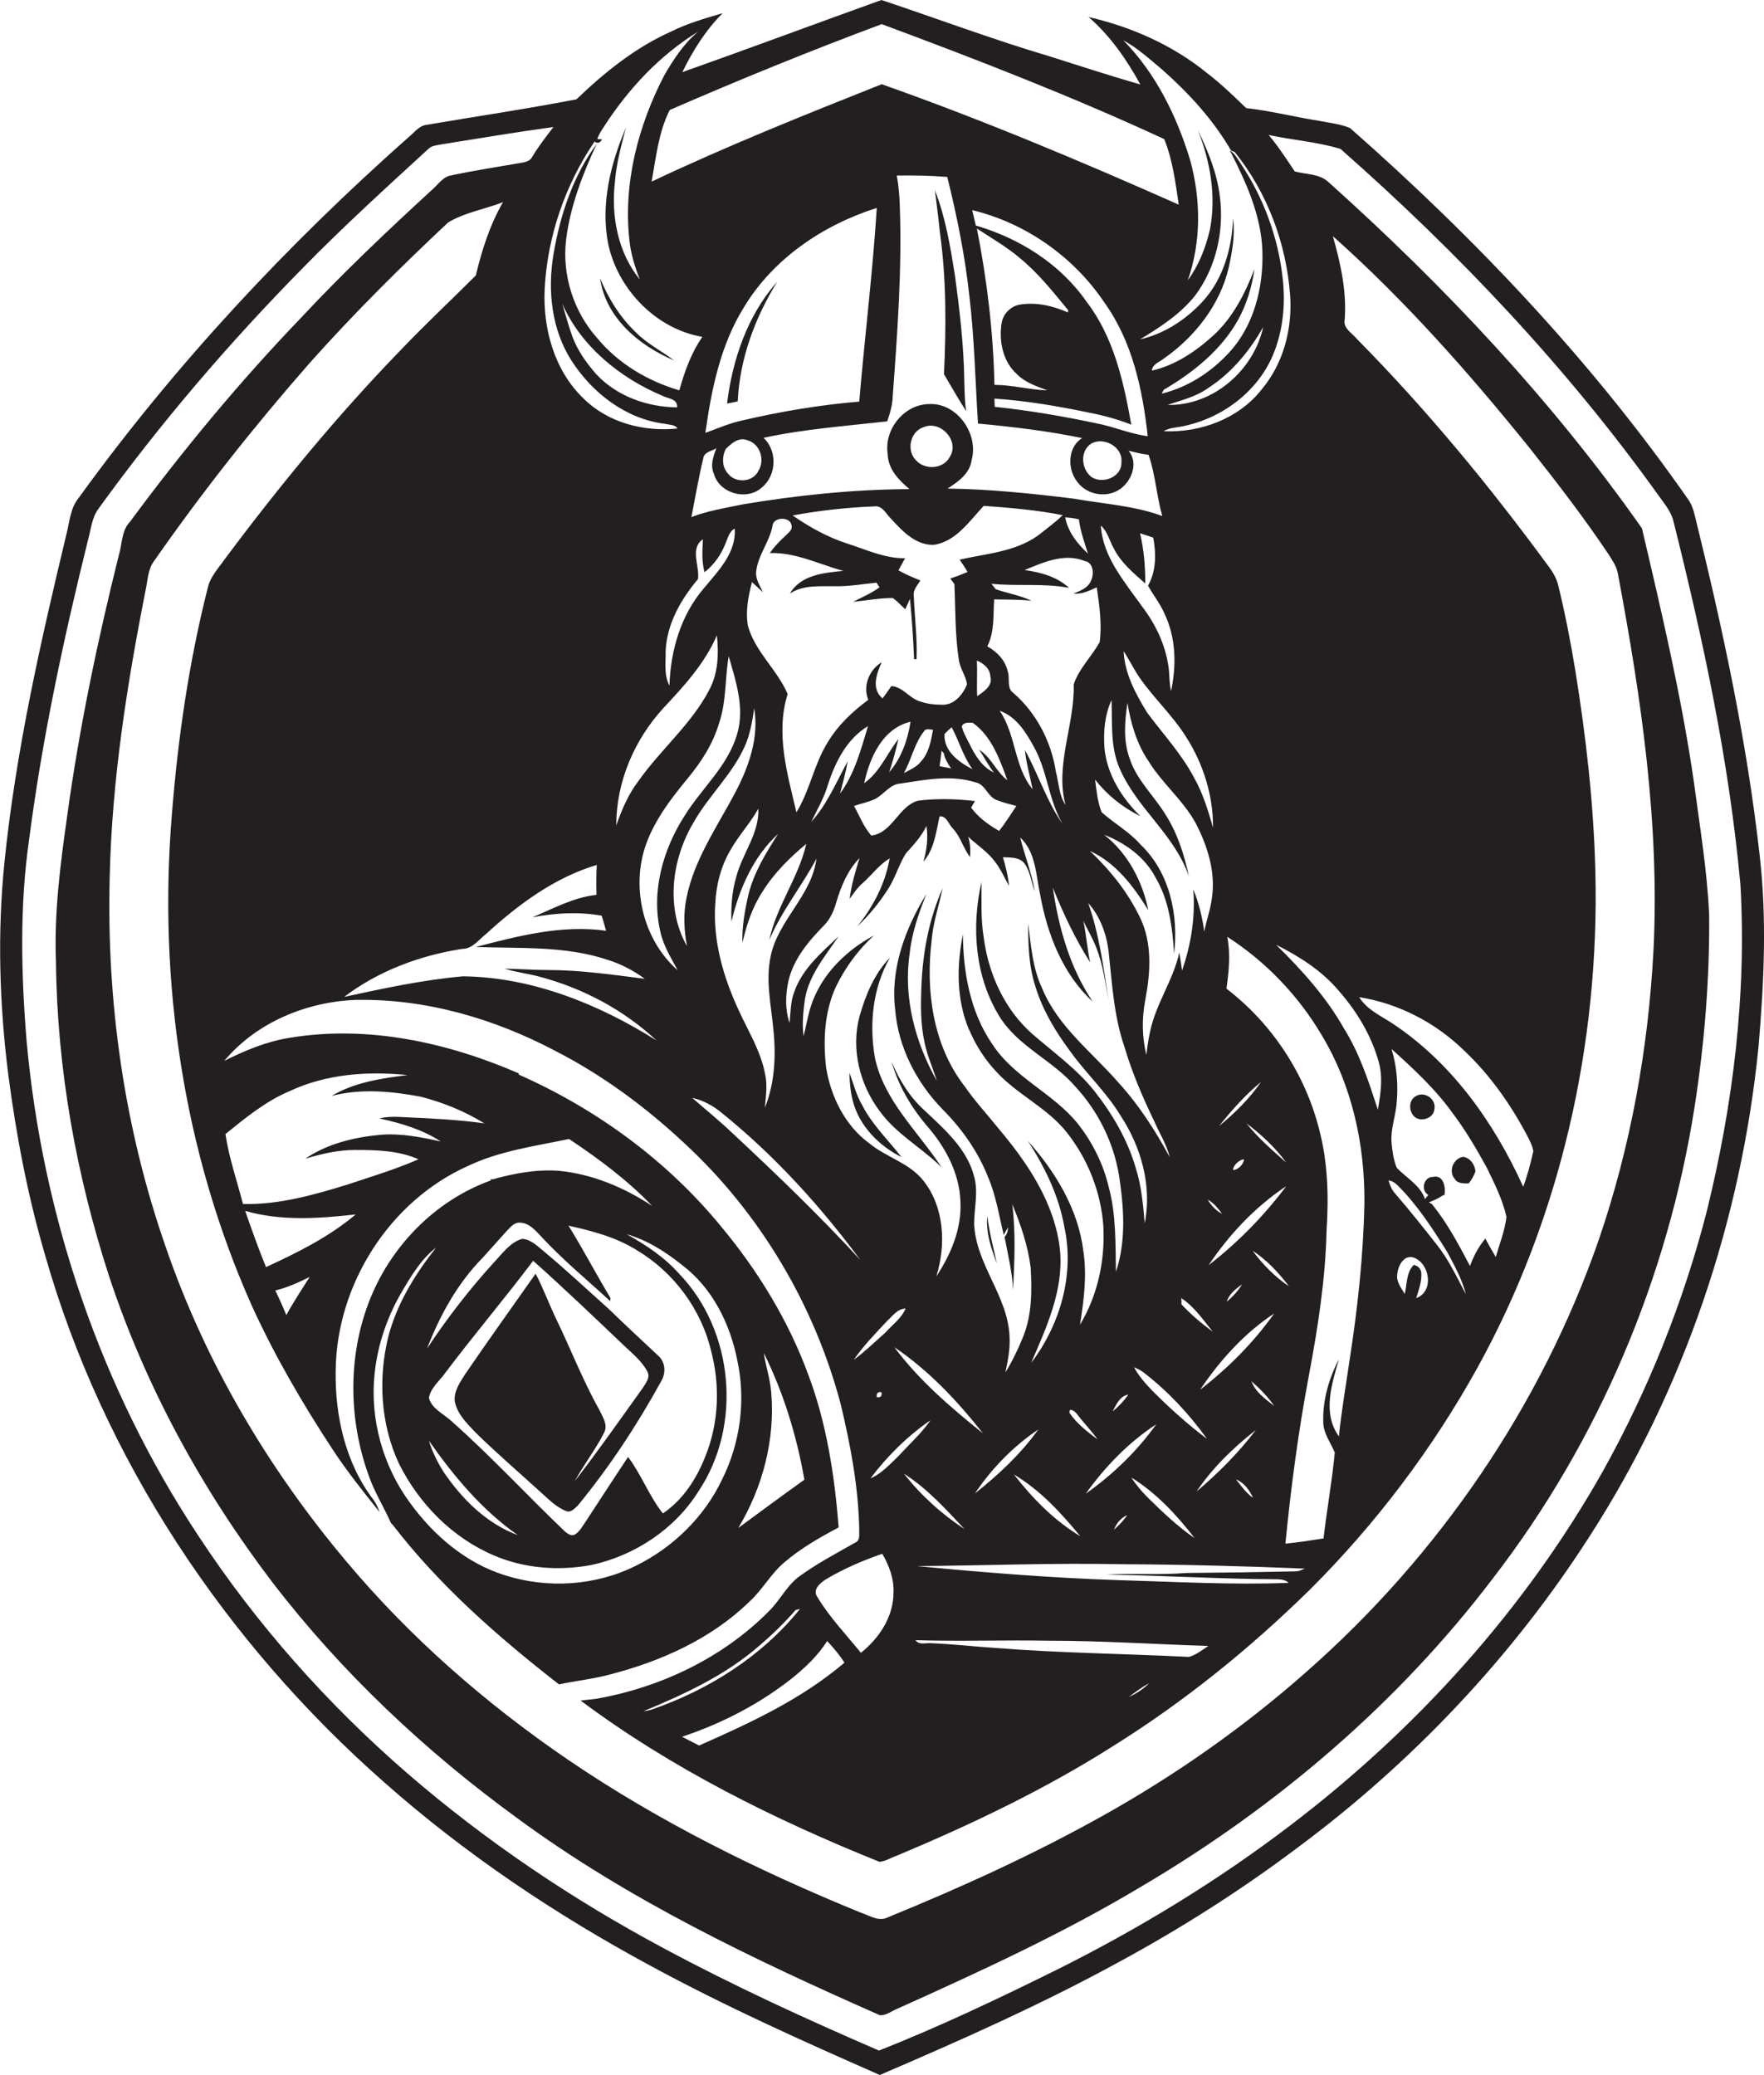 <?xml version="1.0" encoding="utf-8"?>
<!-- Generator: Adobe Illustrator 19.2.0, SVG Export Plug-In . SVG Version: 6.00 Build 0)  -->
<svg version="1.1" id="Layer_1" xmlns="http://www.w3.org/2000/svg" xmlns:xlink="http://www.w3.org/1999/xlink" x="0px" y="0px"
	 viewBox="0 0 643.2 756.4" enable-background="new 0 0 643.2 756.4" xml:space="preserve">
<g>
	<path fill="#231F20" d="M641.6,311.6c-4.6-40.9-13.2-81.2-23-121.1c-0.7-2.8-1.2-5.7-2.8-8.1C580.7,132,538.3,87.2,492.3,46.7
		c-3.7-1.6-7.7-1.9-11.6-2.7c-8.8-1.4-17.5-3.6-26.3-4.6c-4.6-4.4-9.1-8.8-14.2-12.7c-12.5-10.2-27.6-16.9-43.3-20.5
		c7.9,6.8,13.9,15.5,18.9,24.6c-11.1-3.2-22.2-6.8-33.2-10.3C362,14.4,341.8,6.8,321.4,0c-24.2,8.7-48.3,17.7-72.6,26.3
		c3.8-7.8,8.5-15.3,14.7-21.5c-6.4,1.9-12.8,3.7-18.8,6.7c-13,5.8-24.3,14.9-34.5,24.7c-18.1,3.5-36.4,6.2-54.6,9.3
		c-2.8,0.3-4.5,2.8-6.5,4.4c-44.6,39.5-85.5,83.3-120.4,131.6c-3,3.6-3.3,8.5-4.4,12.9C14.8,234,5.7,274,1.6,314.6
		c-2.6,25.6-1.8,51.5,1.4,77c2.9,22.2,7.1,44.3,13.4,65.8c21.2,74.5,65.8,141.4,123.8,192.4c29.5,26.1,62.5,48.2,97.2,66.9
		c27.1,14.7,55.2,27.3,83.4,39.7c29.6-12.7,59.1-25.8,87.4-41.3c22.7-12.3,44.5-26.2,65.1-41.7c41.7-31,78.1-69.4,106.2-113.2
		c34.5-53.4,55.4-115.4,61.7-178.6C643.2,358.3,644.3,334.8,641.6,311.6z M409.6,14.7c5.2,2.8,9.6,6.9,14.2,10.7
		c9.7,8.6,18.6,18.3,25.1,29.5l1.3,0.5c11.9,14.8,18.8,33.3,20.2,52.1c0.9,12.3-2.4,25-10.4,34.5c-8.4,10.7-22.4,15.8-35.7,15.2
		c1.9-1.2,4.2-1.3,6.4-1.7c14.3-2.7,27.4-12.2,33.3-25.7c3.8-8.9,4.8-18.8,3.7-28.3c-1.6-14.8-6.9-29.3-15.2-41.7
		c-1.2-1.8-2.2-3.8-4.1-5c5.9,11.5,11.5,23.7,11.9,36.8c0.4,13.3-3.1,27.3-12.4,37.2c-6.5,7-14.9,12.4-24.3,14.7l0.7-1.4
		c10.8-6.3,21-14.5,27.2-25.6c3.1-5.7,5-12,5.9-18.4c-3.4,8.9-7.9,17.7-15,24.2c-6.4,5.8-13.9,10.9-22.4,12.8c0.2-2.3,2.5-3,4.1-4.2
		c11.4-7.9,20.7-19.6,23.9-33.3c1.3-5.9,2.4-12,1.6-18c-0.4,10.8-3.5,21.9-10.9,30.1c-6.1,6.7-14.1,12-23,14
		c7.3-4.4,14.7-9.2,20.1-16c7.6-10.2,10.6-23.5,9-36c-1-8.5-4.3-16.6-8-24.2c4.5,11.4,6.7,23.9,4.4,36c-1.5,6.7-4.1,13.2-8.1,18.7
		c4.9-14,4.8-29.4,0.9-43.7C429.1,42.3,421.4,26.7,409.6,14.7z M217.5,326.2c-8.3,0.9-15.8,5-23.4,8.2c8.3-1.6,16.9-2.1,25.3-0.6
		c0.5,1.8,1.1,3.6,1.6,5.5c-16.1-2.3-32.1,1.9-47.5,5.9c16.1,0.6,32.6-0.5,48.1,4.7c4.8,1.5,9.4,3.9,13.5,6.9
		c-11.8-1.5-23.6-3.2-35.4-3.2c-5.2,0-10.5-0.4-15.7-0.5c4.1,1.3,8.5,1.8,12.6,2.9c15.9,4.2,30.8,12.1,42.8,23.3
		c-21.1-13.3-45.4-23.1-70.6-23.4c-14.6,1.3-29,4.4-43.3,7.5c12.5-9.5,27.6-15.1,43-17.5c3.8,0,6.1-3.4,8.8-5.5
		c11.7-10.7,24.9-20.5,40.3-25.1C217.4,318.9,217.4,322.5,217.5,326.2z M242.7,237.5c0.4-10,5.5-18.9,11.8-26.4
		c0.7-4.7-3.1-11.2,1.8-14.5c-0.2,4-0.5,8.1,0.6,12c3.4-2.7,6-6.3,7.6-10.4c0.9-2,1.3-4.4,3.4-5.5c0.6,8.9-6.1,15.5-11.3,21.8
		c-8.4,9.8-12.1,22.7-12.5,35.4C242,246,242.8,241.6,242.7,237.5z M270.5,153.3c-4.6,1-8.9,2.9-13.3,4.5c2.2-15.8,5.5-32,14-45.7
		c10.7-17.8,28.9-30.1,48.5-36.3c-1.5,23.6-4.4,47-6.4,70.6C298.9,147.6,284.6,150,270.5,153.3z M276.6,171.5
		c-1.9,4.3-8.3,4.8-11.1,1.2c-2.3-2.4-2.3-6.1-0.9-9c2.1-2.1,4.8-4.5,8-3.2C277.1,161.8,279,167.6,276.6,171.5z M261.2,163.4
		c-1.1,2.9-2.3,6.2-0.9,9.3c2,7.2,12,10,17.5,5c5.4-4.4,5.7-13.4,0.6-18.1c14.8-3.2,30-4.3,45.1-6c1-2.9,1.9-5.9,2-9
		c1.7-23,3.4-46,2.6-69.1c-0.1-3.9-0.4-7.7-1.1-11.5c6.1-0.1,12.3,0,18.4,0.5c3.5,14.1,6.4,28.4,8,42.9c1.9,15.6,2.2,31.3,3.2,47
		c12.7,1.2,25.5,2.7,38,5.3c-5.3,3.2-5.5,11.2-1.9,15.8c3.2,4.6,10,6.1,14.9,3.3c4.8-2.7,7.8-9.9,3.9-14.5c2.4,0.6,4.8,1.2,7.3,1.5
		c2.5,7.2,2.9,14.9,5,22.3c-10.3-3.8-21.4-4.4-32.1-6.3c-15.3-1.9-30.8-3.5-46.2-3.7c3.9-2.5,8.2-5.5,8.8-10.5
		c2.6-9.5-5.4-20.9-15.6-20.3c-9.1,0.1-16.5,9.4-15,18.3c0.1,5.4,4,9.4,7.9,12.7c-20.4,0.1-40.8,2.2-61,5.6
		c-6.2,1.3-12.6,2.3-18.5,4.6c1.4-7.1,2.6-14.2,4.3-21.3C256.7,164.7,259.5,164.5,261.2,163.4z M399.7,154.3
		c-12.2-2.6-24.6-4.7-37-6c0-0.8-0.1-2.3-0.1-3c11.8,0.8,23.4,2.8,34.9,5.2c5.1,1,10.2,2.4,15,4.3c-2.8-15.7-6.4-31.9-16.3-44.8
		c-9.6-13.8-24.4-23.1-40.4-27.8c-0.4-1.9-0.9-3.7-1.3-5.6c19.5,4.7,37,17,48.2,33.7c10.2,14.2,13.9,31.6,15.8,48.7
		C412.1,158.2,406.1,155.5,399.7,154.3z M408.9,168.5c0.2,5.4-6.8,8.1-10.9,5.4c-3.8-2.9-4.3-9.5-0.1-12.2
		C402.6,159.1,409.5,163,408.9,168.5z M370.7,136.3c3,3.1,7.2,4.5,11.2,6c-6.5-0.2-12.8-2-19.3-2c-0.4-19.1-2.7-38.2-6.4-57
		c5.3,3.5,10.9,6.7,15.7,10.8c6.7,5.5,12.1,12.3,17.6,19c0,0.2-0.1,0.6-0.1,0.8c-5.4-2.4-11.4-3.8-17.3-2.9
		c-3.5,0.5-6.4,3.4-6.9,6.9C364.2,124.5,365.7,131.8,370.7,136.3z M447.5,341.5c14,9,25.9,21.4,34.4,35.8
		c11.1,18.4,15.8,40,15.6,61.3c-0.4,19.4-2.5,38.7-5.5,57.8c-1.3,9.1-2.9,18.1-3.8,27.2c-6.1-8.4-2.6-19.1,0-28.1
		c-3.7,7.1-6,15.1-5.7,23.1c0.1,4,2.7,7.3,4.2,10.9c-1,10.5-2.9,20.8-4.1,31.3c-4.6,0.7-9.3,1.5-13.9,1.9c2-20.5,4.7-40.8,8.5-61
		c3.3-17.5,6.1-35.3,6.5-53.1c0.8-12.3,0.5-24.9-2.7-36.9c-5.1-20.2-17.2-38.6-33.8-51.3C448.1,354,448.7,347.7,447.5,341.5z
		 M465.6,575.7c1.5,0,3.1,0.2,4.3,1.3c-20.8,0.8-41.5-0.4-62.3-1c-24.5-0.8-48.9-2.8-73.2-5.1c24.8-0.2,49.5-1.2,74.3-0.7
		c22.4,0.1,44.7,0.7,67.1,1.6c-1.1,0.4-2.1,1-3.3,1c-13.3,0.3-26.6,0.5-39.9,0.6c-9.7,0.8-19.5,0-29.2,0.6
		C424.1,574.3,444.8,575.6,465.6,575.7z M362.6,600.7c-7.7-0.5-15.4-1.4-23.1-1.7c-1.9-0.2-4.3,0.8-5.7-1.1
		c16.3,0.5,32.5-0.1,48.8,0.2c19.3,0,38.7,1.3,58,1.9c-2.3,1.5-4.5,3.3-7.1,4C409.9,602.8,386.2,602.6,362.6,600.7z M419,613.6
		c-2.1,2.1-4.7,3.8-7.4,5C414,616.8,416.4,615,419,613.6z M289.4,611.3c4.6-3.8,9-8,12.2-13.1c2.3,2.5,4.5,5,6.3,7.9
		c-15.6,13.3-34.4,22-53,30.2c-2.1-1.1-4.1-2.1-6.2-3.2C263.4,628.2,277.3,621,289.4,611.3z M237.6,623.2c-1,0.3-2,0.5-3,0.6
		c15-6.2,30.1-13.2,42.4-24c4.7-4,9.1-8.3,13.1-12.9c0.4-0.1,1.2-0.3,1.6-0.4C277.8,603.8,258.4,616,237.6,623.2z M298,582.1
		c-1.8-2.6,1-5,3-6.3c6.5-3.9,13.5-6.9,20.7-9.4c2.5,4.3,4.3,9.1,4.1,14.1c0,8.8-5.2,16.7-11.9,22
		C308.5,595.8,302.4,589.5,298,582.1z M317.4,538.9c6.1-8.1,13.5-15.4,21.9-21.2c-3.3,4.8-7.7,8.7-11.6,13
		C324.5,533.7,321.5,537.2,317.4,538.9z M250.5,344.9c-7.9-13.9-5.6-31.7,2.4-45.1c5.4-9.6,13.9-17.3,18.5-27.4
		c2.1-4.5,2.9-9.4,3.6-14.2c1.8,10.5-1.9,21.1-6.7,30.3c-6.6,12.6-15.2,24.7-18,38.9C249.1,333.2,249.4,339.2,250.5,344.9z
		 M240.8,339.7c1.1,5.1,3.9,9.5,6.3,14c-10.9-9.6-15.7-25-13.3-39.2c2-11.8,9.5-21.7,16.9-30.7c5-6,9.3-12.7,11.5-20.2
		c2.7-7.9,2.1-16.3,3.5-24.4c2.6,9.1,5.9,18.8,3.1,28.3c-3.3,11.6-12.8,19.7-19,29.6C241.8,309.4,237.3,325,240.8,339.7z
		 M275.7,208.5c0.6-6.1,4.9-10.9,6-16.9c0.3-3.2,6.5-3.4,6.9-0.1c0.5,1.7-1.2,2.7-2.2,3.8c-2.1,1.9-4.1,4-5.7,6.3
		c9.4-0.3,17.9,4.1,26.8,6.5c-7,0.7-15.5,1.4-19.5,8.3c4.9-3.3,11-2.6,16.6-2.7c5,0.1,10-0.8,15-1.3c0.3,0.4,0.8,1.3,1.1,1.7
		c-3,2.2-6.4,3.6-9.6,5.3c4.8-0.5,9.5-1.4,14.4-1.4c1.7,1.1,3,2.7,4.6,4.1c0.4-1,1.3-2.9,1.7-3.8c0.7,7.3,1.2,14.6,1.5,22
		c0.2,0,0.7,0,0.9,0c0.3-7.6-0.7-15.2-1-22.9c-0.4-2.3,1.3-4,2.4-5.8c-2.7-1.1-5.4-2.2-8-3.7c0.8-1.5,1.6-2.9,2.4-4.4
		c-7.4,0.1-14.3-3.2-21.2-5.4c-7.1-2.3-13.7-6-19.8-10.2c9.8-1.8,19.7-2.9,29.7-3.3c3-0.5,4.4,2.8,6.2,4.5c4.1,4.5,9.1,9.8,15.7,9.5
		c8.1-1.3,12.9-8.7,18.1-14.2c9.6,0.7,19.3,1.5,28.8,3.4c-2.8,2.7-6,5-9,7.4c-8.4,6-18.9,6.6-28.6,8.8c1,1.5,2,2.9,2.9,4.5
		c-2.1,0.9-4.2,1.7-6.3,2.4c0.5,0.7,1,1.3,1.5,2c0.4,9.2,0.2,18.4,1.6,27.5c0.4,3.2,2.5,5.8,3,9c-1.4,3.7-4.7,7.7-9.1,7.5
		c-2.7,0-5.5-0.3-8-1.2c-3.9-1.1-6.2-5.3-10.5-5.6c-1,1.5-2.1,3-3.2,4.5c-4.2-3.5-2.2-9-0.3-13.2c-4.6,2.8-7,8.7-4.9,13.7
		c-5.8,4.3-11.1,9.3-14.8,15.5c-5,8-6.5,17.6-11.4,25.5c-3.3-14-7.7-28.8-3.2-43.1c-3.8-8.9-11.9-15.4-14.5-24.9
		c-0.9-5.3,0.1-10.7,1.5-15.9c1.3,1.2,2.7,2.5,4,3.7C277.2,213.7,275.5,211.3,275.7,208.5z M336.8,155.7c6.2-2.6,13.1,5,9.6,10.7
		c-2.2,4.5-8.8,5.1-12.2,1.6C330.3,164.4,331.8,157.3,336.8,155.7z M395.5,204.5c3.2,0.5,3.5,4.8,2.3,7.2c-1.1,2.7-4,3.7-6.4,4.7
		c3.1,0.3,5.8-1.1,8.5-2.3c1,6.6,1.9,13.3,1.1,19.9c-2.9,5.3-7.6,9.7-9.5,15.5c0.4,14.7-6.9,29.3-3,43.9c-2.4-3.5-2.4-8-3.5-12.1
		c-1.7-11-7.1-21.4-15.5-28.7c-2.6-1.8-1.1-5.4-2.1-8c-0.9-4-3.9-7-7.4-9c2.7-5.3,2.1-11.4,2.5-17.1c4.5,0.1,9.1,0,13.6,0.5
		c-4.1-2-8.7-2.7-13-4.2c-0.4-0.5-1.2-1.5-1.6-2c9.4,1,19-0.3,28.3,1.5c-4.4-4.1-10.4-5.7-16.2-6.5
		C380.4,205,388.1,201.5,395.5,204.5z M388.4,188.6c1.7,0.1,3.3,0.3,5,0.7c0.5,4.3,2,8.4,3.3,12.5
		C392.8,198.2,389.4,193.9,388.4,188.6z M402.7,272.6c-0.4-5.9,0.1-12,2.6-17.4c0.3,8.3-0.5,17,2.9,24.8
		c6.2,14.6,20.2,24.3,25.3,39.5c-1.7-8.1-4.3-16.1-8.8-23c-4.2-6.7-10.3-12.3-12.8-20c-2.4-6.5-1.8-13.6-0.8-20.3
		c1.2,7.5,3.4,15,7.7,21.3c5,8.1,12.6,14.2,17.2,22.6c4.3,8.3,7.3,17.8,5.9,27.2c-0.5,4.2-2,8.1-2.8,12.3c-0.7-5.3-2-10.5-4-15.4
		c0.8,10-0.8,20.1-4.1,29.6c-0.3-2.2-0.6-4.4-1-6.6c-2.2,10.2-8.7,18.9-10.7,29.1c-0.6,2.7-1,5.5-1.3,8.3
		c-1.6-6.6-1.7-13.4-0.4-20.1c1.9-9.9,2.6-20.7-1.9-30c-4.4-9.2-10.9-17.3-18.3-24.3c9.5,4.3,16,13,21.3,21.6
		c-2.1-10.5-7.5-20.8-16.1-27.5c7.7,3,14.8,8.1,18.7,15.5c5,8.4,6.2,18.3,6.8,27.9c1.7-14.1-1.6-29.7-12.2-39.8
		c-4.1-4.7-9.6-7.7-14.2-11.8c-1.5-3.7-1.9-7.9-2.4-11.9c4.4,5.6,10.1,10.2,16.5,13.3C409.1,291,403.6,282.3,402.7,272.6z
		 M469,432.4c-8.1,10.8-17.6,20.5-28.3,28.8C448.2,450,457.7,439.9,469,432.4z M449.6,426.5c0-1.7,2.3-3.8,4-3.9
		C453.5,424.4,451.4,426.5,449.6,426.5z M436.3,543.7c5.8-8.6,13.4-16,21.6-22.4C451.6,529.6,444.2,537,436.3,543.7z M456.9,546
		c-2.5-1.7-4.3-4.3-6.2-6.7C453.7,540.5,455.6,543.3,456.9,546z M395.9,544.5c7-9.8,15.6-18.7,25.7-25.3
		C414.6,529,405.8,537.5,395.9,544.5z M411,552.3c-1.3,2-3,3.7-4.8,5.3C407.1,555.2,408.8,553.3,411,552.3z M294.9,369.5
		c-0.7,2.7-1.2,5.5-1.9,8.2c-0.6-4.5-0.1-9.1,0.5-13.5c1.5-8.8,7.4-15.7,12.3-22.9c-6.3,6-13.3,11.9-16.2,20.3
		c-1.4,3.6-1.3,7.5-1.7,11.3c-1.7-4.9-1.5-10.4-0.4-15.4c1.9-8,7.3-14.4,12.9-20.1c2.4-2.4,3.7-5.5,4.6-8.7
		c1.7-5.7,4.1-11.5,8.4-15.9c-1.5,4.9-3,9.8-3.6,14.9c1.5-2.2,3-4.3,5-6c3.2-2.9,5.8-6.5,9.6-8.8c-1.6,9.2-6,17.6-11.8,24.8
		c4.4-4.1,8.2-8.9,11.4-13.9c2.5-4,3.8-8.7,6.3-12.7c2.8-3.1,5.7-6.2,7.5-10c0.7,4.4,0.1,8.8-1.1,13c4-4.6,4.6-10.8,5.9-16.5
		c2.6-0.3,3.3,3,4.9,4.5c2.8,3,3.7,7.1,6.2,10.3c0.2-2.5,0.1-5-0.7-7.4c3.3,3.1,7.3,5.6,10,9.4c2,2.6,3.3,5.7,4.9,8.5
		c-0.3-3.5-1.2-7-2.2-10.4c2.7,0.1,6-0.1,7.8,2.2c2.2,3,2.5,6.8,3.8,10.2c-1.1-6.7-3.7-13-5.3-19.6c5.8,5.4,5.7,13.8,7.3,21
		c2.6,14.3,8.2,28.8,19.1,38.8c-8.3-12.4-12.4-26.9-14.5-41.5c3.8,9.4,8.1,18.6,13.6,27.2c-1.1-5-1.4-10.1-2.5-15.1
		c1.6,3.3,3.5,6.5,4.8,9.9c2.4,6.1,3.2,12.6,4.4,19c-1.8-11.9-3.4-24-7.4-35.4c4.3,4.8,6.6,11.1,7.4,17.4c1.3,11.7,1.9,23.7,5.8,35
		c2.8,9.5,6.7,18.5,11,27.4c1.8,4.2,4.4,8.2,5.5,12.8c-5.3-9.8-11.3-19.1-18.8-27.3c-9.6-11-22-20.3-27.7-34.2
		c-3.5-7.4-4.1-15.7-5.1-23.7c0,7.8,0.2,15.7,2.7,23.2c2.6,8.5,7.3,16.3,12.6,23.4c5.8,8.1,13.2,14.9,18.4,23.5
		c7.5,11.4,11.5,25.6,8.8,39.2c-0.6-6.8-1.2-13.7-3.3-20.2c-3-10.4-8.6-19.8-15.3-28.3c-6.4-7.9-14.8-13.9-22.4-20.5
		c-10.1-8.9-16-21.9-17.7-35.1c-1.1-6.7-0.8-13.5-0.8-20.3c-3.8,16.4-2.4,34.8,6.7,49.3c6.8,10.8,19.4,15.8,27.6,25.4
		c8.2,8.9,13.8,20.2,15.8,32.1c1.8,11.7,2.7,24-1.1,35.3c-0.2-10.3,0.1-20.8-2.6-30.8c-2-8.5-6-16.5-11.4-23.3
		c-9-11.1-23.2-16.7-31.1-28.9c-8-11.6-10.6-26.1-10.7-40c-2.3,11.5-2.4,23.7,2.2,34.7l0.1,0.1c2.4,5.7,5.8,11,10.1,15.5
		c7.6,8.2,18.3,12.9,25.4,21.8c7.7,9.7,12.5,21.7,13.4,34.1c0.7,12.5-2,25.3-8.5,36.1c1.4-8.9,2.6-18,1.2-27
		c-1.9-15.2-10.2-28.8-20.2-40c6.2,9.6,11.3,20,13.3,31.4c3.8,17.3-1.6,35.7-12.1,49.5c5.6-13,11.9-26.6,10.5-41.1
		c-1.8-16.9-11.6-31.5-22.3-44.2c-4.2-5.2-8.8-10.2-12.6-15.7c-11.5-14.9-14.1-34.8-11.9-53c0.5-6.5,2.7-12.7,4-19
		c-4.9,11.1-7.2,23.1-7.7,35.2c-0.3,7.1-0.4,14.4,1.2,21.4c1,4.7,3,9.1,4.4,13.6c-7.9-14-12.3-30.4-9.9-46.5
		c0.8-7.5,3.3-14.7,6.1-21.6c-7.7,12.5-13.2,27.2-11.4,42.1c1.1,13.7,7.7,26.5,17.2,36.3c7.2,7.2,13.1,15.6,16.8,25.1
		c2.8,6.6,3.9,13.8,5.6,20.8c0.5-1,1-1.9,1.6-2.8c-0.1,1.3-0.4,2.5-1.3,3.5c1.2,6.4,2.8,12.8,3.1,19.3c0.5-10.4,1-20.8-0.3-31.2
		c3.1,7.4,5.7,15.1,6.7,23c0.5,8.4,0.5,17.2-2.7,25.2c-1.8,4.5-4,9-6.5,13.1c0.9-4.3,1.8-8.7,1.5-13.2c-0.6-14.7-12.3-26.2-12.9-41
		c0-5.7,1.6-11.5,0-17.2c-2.6-10.3-11.1-17.5-18.5-24.5c-5.2-4.8-8.9-10.9-11.6-17.4c2.4,8.6,7,16.4,12.7,23.2
		c6.8,7.7,12.1,17.4,12.4,27.9c0.5,9.8-3.5,19.2-8.8,27.2c3.6-11.4,3-25.2-4.7-34.9c-5.1-6.5-13.5-8.5-19.7-13.6
		c-8.9-6.5-14.1-17.1-15.8-27.8c-1.1-9.8-0.6-20.2,3.6-29.3c3.4-7,8.1-13.5,13.9-18.7C307.4,347,297.9,357,294.9,369.5z M282,375.4
		c1,9.5,0.5,19.4-3.1,28.4c0.3-4,1-8.1,0.1-12.1c-1.5-8.3-6-15.5-9.5-23.1c-5.7-12.2-9.6-25.5-8.7-39c0.3-7,2.1-14,5.7-20
		c3-5.2,7.1-9.6,10-14.8c0.4,9-5.8,16.3-8,24.7c-1.6,5.3-2,10.9-1.8,16.5c2.8-11.8,7.9-23.7,17-32c-4.4,6.9-8.8,14-10.8,22.1
		c-1.3,5.7-2.4,11.7-2.2,17.6c1.5-6.5,3.6-13,7.3-18.6c4.2-6.8,9.9-12.4,16-17.5c-2.8,12.3-10.9,22.7-13.5,35.1
		C285,332,292.4,323,297.7,313c-1.7,13.5-14,22.4-16.7,35.6C279.1,357.4,281.2,366.5,282,375.4z M356.2,240.8c2.4,1,4.8,2.9,4.9,5.8
		c1,3.4-2.4,5.5-4.8,7.2C356.1,249.5,356.4,245.2,356.2,240.8z M367.3,284.4c-4.1-3.1-5.9-8.4-10.3-11.1c1.9,2.7,3.3,5.7,5.4,8.3
		c-4.4-2-7-6.5-9-10.6c-1-2-2.2-4-2.7-6.2c0.6-1.6,2.6-1.4,4-1.3C361.5,268.3,364.5,276.7,367.3,284.4z M376.5,287.7
		c-6.8-8.3-6-19.9-12-28.6c6,2.1,9.5,7.7,12.4,13c5,8.8,5.4,19.4,10.5,28.2c-5.8-8.3-8.8-18.1-13.7-26.9
		C374.2,278.3,375.6,283,376.5,287.7z M354.6,280.4c-4.9-2.5-10.6-6.6-10.2-12.8c0.8-0.9,1.7-1.7,2.6-2.5
		C349.7,270.1,351.2,275.8,354.6,280.4z M346.8,280.1c-1.4-0.3-2.8-0.5-4.2-0.8c0.3-1.9,0.5-3.7,0.7-5.6c0.2,0.2,0.6,0.6,0.8,0.8
		C344.5,276.6,345.6,278.4,346.8,280.1z M355.7,285.2c3.7,0.7,4.4,5.4,7.9,6.5c2.3,0.9,4.7,1.5,7,2.1c-2.1,3.1-4,6.2-6.3,9.1
		c-3.8-2.2-7.5-4.8-10.2-8.5c0.5-0.8,0.9-1.6,1.4-2.4c-6.9-0.8-14-1-20.9-0.1c-7.1,2.2-9.2,11.7-16.9,12.7
		c-2.8-3.2-4.3-7.2-6.3-10.8c2.6-0.9,5.3-1.4,7.8-2.6c3.2-1.7,5.4-5.5,9.4-5.6C337.5,284.2,346.9,282.4,355.7,285.2z M335.9,277.5
		c-1.6,2.1-4.1,3.1-6.3,4.3c2.7-4.9,3.8-10.7,7.3-15.2c0.7-1.2,2.1-0.6,3.3-0.6C339.5,270,338.7,274.4,335.9,277.5z M324.2,281.5
		c1.4-4,2.4-8,3.4-12.1c-4.2,5.3-6.8,12.1-12.5,16.1c2-9.3,6.7-20,16.9-22.4C331,269.7,328.6,276.5,324.2,281.5z M306.3,289.3
		c1-3.9,2.1-7.8,2.8-11.8c-4.1,7.5-7.5,15.7-13.3,22.1c2.2-4.5,4.7-8.8,6.1-13.6c2.7-8.3,6.9-16.7,14.6-21.3
		C313.9,273.3,311.6,282.1,306.3,289.3z M411.4,508.4c-1.6,2.3-3.5,4.3-5.7,6.1C407,512,408.4,508.8,411.4,508.4z M358.4,522.5
		c-11.7-9.4-23.3-19.3-32.3-31.4C338.7,499.6,349.1,510.7,358.4,522.5z M378.6,521.1c-6.4,8.9-14.5,16.5-23.1,23.3
		C361.6,535.3,369.5,527.2,378.6,521.1z M393.9,560c-9.5-5.7-17.4-13.8-24.2-22.5C379.3,543.2,386.9,551.5,393.9,560z M390,515.1
		c-0.4-2.3,2.1-0.6,2.7,0.4c2.4,3.1,5.2,6,7.5,9.2C396.4,521.9,392.6,518.9,390,515.1z M435.6,560.7c-6.3-4.3-11.8-9.6-17.2-14.9
		c-2.2-2.2-4.2-4.6-5.9-7.2C421.6,544.2,429.1,552.3,435.6,560.7z M420.2,507c-2.5-2.6-5-5.4-6.7-8.6c1.4,0.6,2.8,1.3,4,2.3
		c8.7,6.8,16.2,14.9,22.6,23.8C433,519.2,426.4,513.2,420.2,507z M464.6,478.8c-7.5,10.6-16.8,19.9-27,27.8
		C444.8,495.9,453.7,486,464.6,478.8z M447.3,474.5c0.9-2.8,3.3-4.7,5.6-6.3C451.4,470.6,449.5,472.7,447.3,474.5z M456.3,503.5
		c3.1,2.7,6,5.7,8.3,9C461.4,510,457.7,507.4,456.3,503.5z M456.7,455.9c5.2,3.4,9.6,8.1,13.3,13
		C464.9,465.5,460.4,460.9,456.7,455.9z M454.5,409.5c5.4,4.1,10.5,8.8,14.5,14.3C463.9,419.3,458.7,414.8,454.5,409.5z
		 M442.2,485.4c-4.1-2.9-8-6.3-11.4-9.9c0-0.6,0-1.7-0.1-2.3C435.5,476.3,438.7,481.2,442.2,485.4z M263.3,405.8
		c19.1,15.4,35.8,33.8,50.4,53.5c-14.8-16.1-30.6-31.3-46.6-46.2c-4.7-4.5-9.8-8.6-14.7-12.9C256.4,401.1,260.1,403.1,263.3,405.8z
		 M323.5,481.5c2-1.8,3.7-4.4,6.7-4.5c-1.5,3.6-4.8,5.9-7.3,8.7c-3.8,3.4-7.5,7-11.6,10C314.8,490.6,319.2,486.1,323.5,481.5z
		 M319.7,509.3c-0.2-1.4,0.4-2,1.7-1.8C321.7,508.9,321.1,509.5,319.7,509.3z M351.7,557.4c-8.4-5.5-15.9-12.3-22.1-20.2
		C338.1,542.6,344.9,550.2,351.7,557.4z M459.8,394.4c-4.2,6.1-9.6,11.4-15.3,16.1C449.1,404.7,454.1,399.1,459.8,394.4z
		 M445.6,442.5c-2.2-1.2-4-3-5.2-5.2C442.5,438.5,444.2,440.5,445.6,442.5z M435.4,283.5c-4.6-8.7-11.3-15.9-17.1-23.7
		c-4.2-6.8-8.2-14.2-8.6-22.4c2,3,3.6,6.3,5.6,9.3c5.2,7.6,12.1,13.9,17.1,21.8c6.3,9.8,10,21.5,9.9,33.2
		C440.5,295.4,438.6,289.2,435.4,283.5z M427,251.9c-0.7-2.8-0.5-5.7-0.9-8.6c-1.1-8.2-4.8-15.9-9.8-22.4
		c-6.3-8.9-14.2-17.9-14.9-29.3c2.5,2.2,3.1,5.5,4.7,8.3c2.6,5.2,7.2,9,11.5,12.8c0-6.2-0.5-12.3-1.9-18.3c1.6,0.5,3.2,1,4.8,1.6
		c1.1,5.8,1.1,12.2-1.9,17.5c1.9,3.4,4.4,6.5,6,10.2C428.8,232.4,429,242.5,427,251.9z M261.4,231.6c0.7,6.7,0.5,13.8-2.8,19.9
		c-6.5,12.5-17.7,21.7-25.8,33.2c-3.7,4.8-6.1,10.5-8.1,16.2c0-15.9,6.6-31.3,17.3-42.9C249.5,250,257,241.8,261.4,231.6z
		 M173.5,100.4c-9,9-18.3,17.7-27.1,26.9c-23.3,24-44.5,49.8-64.5,76.6c-2.3,3.3-5.3,6.4-6.2,10.6c-6.8,26.9-10.8,54.4-13,82
		c-5.1,60.9,4.1,123.3,29,179.2c8.3,18.3,18.4,35.6,29.4,52.4c5.3,8.1,11.3,15.6,17.3,23.1c-0.5-1.5-1.2-3-2.1-4.3
		c-10.3-13.4-14.2-30.7-13.9-47.3c0.3-31.3,19.6-61.8,48.3-74.6c11.6-5.5,24.4-7.2,36.8-9.8c10.8,7.2,21.3,15,30.3,24.4
		c-10.2-6.7-21.7-11.6-34-12.8c-8.2-0.6-16.3,0.9-24.1,3.1l-0.8-0.1l0.1,0.5c-20.6,7.4-37.1,24.5-44.7,44.9
		c-7.6,20.2-7.1,43.2,0.4,63.4c2.1,5.8,5.4,11,7.9,16.7l0.4,0.3c17.2,22.4,38.6,41.1,60.8,58.4c6.3-1.3,12.8-2,19-3.7
		c18.4-4.8,36.5-12.9,50.3-26.3c4.8-4.3,7.8-10.1,12.7-14.3c6-5.2,13-9.2,20-12.9c-1.5-19-4.4-38.1-11.2-56
		c-7.2-19.5-18.2-37.5-31.5-53.5c-19.7-24.1-45.5-43-74-55.6l0.1-0.4c-26-11.3-55.1-17.7-83.5-13c-8.4,1.3-16.3,4.6-23.9,8.4
		c11.7-14,29.9-21.5,47.9-22.2c25.4-0.5,50.5,6.8,72.8,18.6c17.2,8.8,33,20.5,47.1,33.7c27.5,25.4,47.3,58.8,56.9,94.9
		c3.6,15,6.5,30.3,6.8,45.8c-0.1,1.7,0.5,4.1-1.6,4.9c-7,4-14.1,7.7-20.6,12.5c-4.4,3.4-6.8,8.6-10.7,12.4
		c-16.9,17.1-39.7,27.9-63.2,32c-1.8,0.2-3.7,0.4-5.5,0.6c33.2,24.8,70.7,43.4,109,58.8c2.2-0.2,4.1-1.5,6.2-2.2
		c27.2-11.4,53.9-24.1,78.8-39.9c26-16.2,50-35.6,71.9-57.1c24-23.9,44.7-51.3,61.1-80.9c30.4-55,44.6-118.4,43-181.1
		c-0.6-24.5-3.4-48.9-7.3-73.1c-1.7-10.3-3.7-20.7-6.2-30.9c-0.6-2.6-2-5-3.6-7.1c-21.4-29.2-44.5-57.2-69.9-82.9
		c-1.7-2.1-5-3.8-4.4-6.9c0.8-10.4-1.5-20.6-4.3-30.5c26.3,23.4,49.7,49.9,71.8,77.3c9.9,12.5,19.7,25.2,28.6,38.5
		c1.4,2.2,3,4.4,3.5,7.1c8.5,45.3,15.3,91.3,13,137.5c-1.9,35.8-8.3,71.4-19.9,105.3c-21,60.6-58.4,115.2-106.5,157.5
		c-22.8,20.2-47.9,37.8-74.4,52.6c-25.2,14.1-51.6,26.1-78.3,37c-3.4,1.8-6.8-0.7-10-1.7c-37.2-15.2-73.5-33.1-106.8-55.8
		c-29.9-20.4-57.5-44.5-80.8-72.3c-28.6-34-51.5-72.8-65.9-114.9c-15-43.1-21.5-89-20.3-134.6c0.8-35.2,6.3-70.1,13.1-104.5
		c0.8-3.7,0.8-7.8,3.3-10.9c17.5-25.1,36.6-49.2,56.8-72.2c15.9-17.8,32.8-34.6,50.2-50.9c6.1-3.7,13.4-4.8,20-7.4
		C178.6,82,175.7,91.2,173.5,100.4z M153.5,399.8c8.1,2.1,16,5.3,23.1,9.7c-9.3-1.3-18.8-1.8-28.2-2.2c-3.4-0.2-6.8-0.4-10.1,0.4
		c7.8,1.7,15.7,4,22.4,8.4c-7.3-1.6-14.8-3.1-22.3-2.4c-9.5,0.9-19.2,3.3-27.1,8.7c5.9-1.8,12-3.2,18.2-3.2c7.8,0,15.9,0.2,23.1,3.4
		c-8.5,3.7-17.4,6.4-26.2,9.3c-12.3,3.8-24.9,7.3-37.8,7c-2.2-8.5-5.1-16.8-6.4-25.5c7.3-5.9,14.7-12,23.5-15.7
		c13.3-6.2,28.4-7.3,42.9-5.8c-9.5,1.2-19.3,2.6-27.7,7.6C131.7,396.7,142.8,397.8,153.5,399.8z M97,461.9
		c-2.8-6.8-5.2-13.6-7.6-20.5c13.1,3.8,26.9,2.8,40.3,1.3C120,450.9,108.5,456.6,97,461.9z M112.9,465.5c-2.9,4.6-5.9,9.1-8.5,13.9
		c-1.2-3-2.6-6-4-9C104.8,469.4,108.8,467.5,112.9,465.5z M281.2,507.5c-0.4-4.9-2-9.5-2.7-14.3c7.2,14.5,12,30.2,14.8,46.2
		c-8.1,5.8-16.1,11.7-24.1,17.6C278.1,542.2,282.7,524.7,281.2,507.5z M263.3,539.3c-6.5,13.7-17.9,24.8-31.5,31.5
		c-14.7,7.3-32.2,8.4-47.8,3.4c-14-4.4-25.7-14.3-34.3-26.1c-10-13.4-14.9-30.7-13.1-47.4c1.1-10.8,4.8-21.3,10.4-30.6
		c3.3-5.6,6.8-11.3,12-15.3c-7.5,9.5-14.1,20.1-17.3,32c-3.9,15.4-3,32.3,3.8,46.8c7.3,14.6,19.5,27,34.6,33.4
		c11.1,4.8,23.7,5.7,35.5,3.5c15.8-3.4,30.5-13.1,39.1-26.9c16-23.9,12.9-58.5-7-79.2c-5.4-6.1-12.2-10.6-19.2-14.5
		c7.6,2.2,14.3,6.5,20.4,11.4c10.9,8.3,17.3,21.3,19.9,34.4C272,510.2,270,525.9,263.3,539.3z M207.3,446.8c8.6,1.9,17.4,4.2,25,9
		c13.4,8,23.4,21.5,27,36.7c3.3,12.5,2.8,26.1-2,38.1c-3.2,8.3-8.2,16.1-15.6,21.1c-5-6.3-7.8-14.1-12.7-20.6
		c-5.1,7.8-10.3,15.6-15.4,23.5c-1.2,1.7-2.2,3.7-4,4.8c-1.3,0.7-2.6-0.3-3.6-1.1c-13.8-13.2-26.8-27.3-41.1-40
		c-2.9-2.8-7.4-4.6-8.5-8.7c0.6-3.7,3.9-6.2,6-9.2c10.4-13.8,21.6-27,32-40.8c11.1,9.9,21.9,20.2,32.7,30.5c3.2,3.1,6.9,5.9,9,10
		c1.1,2.2-0.8,4.3-1.9,6.1c-8.1,11.3-16.1,22.7-24.6,33.7c3.3-6.1,7.6-11.5,10.7-17.7c1.5-2.9-0.7-5.9-1.9-8.5
		c-6-10.7-10.4-22.2-15.7-33.1c-2.6-5.4-4.6-11-7.4-16.3c-8.5,12.1-17.2,24.2-25.6,36.5c-1.9,3-4.2,6.2-3.9,9.9
		c0.8,4.6,4.3,8,7.4,11.3c7.7,7.6,16,14.7,24,22c2.9,2.6,5.7,5.5,9.4,6.9c1.7,0.5,3-1.1,4.1-2.1c11.6-14.1,21.7-29.5,30.5-45.5
		c1.7-3,1.4-6.9-1.3-9.2c-6-5.6-12-11.2-17.9-16.9c-7.8-7-15.4-14.1-23.4-20.8c-2.5-2-4.9-4.6-8.2-4.8c-4.5,1.3-7.3,5.5-10.4,8.7
		c-8.9,9.8-17,20.3-24.3,31.3c4.7-12.1,11.1-23.8,20.3-33.1c2.9-3.3,5.9-6.5,8.8-9.8c1.3-1.4,2.8-3.2,4.9-3c3.1,0.1,5.3,2.6,7.3,4.7
		c7.9,8.6,16.9,16,25.5,23.9l0.1-1.1C217.3,464.3,212.6,455.4,207.3,446.8z M188.8,559.6c-11.4-4.2-20.4-13.2-27.1-23.1
		c-2.2-3.5-4.1-7.3-5.3-11.3C165.5,538.2,175.8,550.5,188.8,559.6z M522.6,429c-3.5-0.1-4.7,4.9-1.8,6.6c-0.4,0.5-0.8,1-1.2,1.5
		c-1.7-5-6.8-7.7-10.3-11.4c-1.2-2.9-1.6-6-1.9-9.1c-0.4-4.7,1.3-9.2,1.8-13.9c0.7-6.8,0.2-13.7-1.8-20.3
		c8.1,7.3,16.2,14.8,22.5,23.7c4.6,6.1,8.5,12.8,12.2,19.5c2.8,5.8,5.8,11.7,7.2,18c-0.6,5-2.5,9.8-3.9,14.6
		c-1.3-2.2-2.6-4.4-3.8-6.7c-2.5,3-4.3,6.4-5.6,10c-4.1-7.8-8.3-15.7-13.9-22.6l-1.1-0.6c1.7-0.7,3.5-1.4,5-2.5l0.7-0.2
		C527.2,432.7,526.3,428.2,522.6,429z M507.3,372.8c-4.2-2.7-9-4.9-11.7-9.3c14.5,2.3,28,9.4,38.4,19.6c9.3,8.8,16.7,19.3,22.7,30.6
		c1,1.9,2,3.8,2.4,5.9c-1,4.4-2.1,8.8-3.7,13C544.7,409,529.1,387.1,507.3,372.8z M509.8,432.3c7.1,7.1,12.6,15.6,17.9,24.1
		c2.6,4.9,5.4,9.9,6.8,15.4c-3.3-6.2-6.3-12.7-10.7-18.2c-4.9-6.2-9.8-12.4-15-18.4c-1.3-1.4-2-3.1-2.5-4.9
		C507.7,430.5,508.9,431.3,509.8,432.3z M518.2,463.6c-0.4-1.4-1.3-2.2-2.7-2.5c-2.8,2.7-2.4,7.1-3.3,10.6c-1.3-2.3-3.2-4.5-2.7-7.3
		c0.2-2.9,2.4-7.1,5.9-6c6,2.1,7.6,12.4,1,14.8C517.3,470.1,518.6,466.9,518.2,463.6z M488,361c6.7,7.6,12.1,16.5,14.8,26.4
		c1.5,5.6,0.6,11.5-0.4,17.1c-3.3-10.1-6.6-20.4-12.3-29.5c-6.5-11.5-15.4-21.4-24.8-30.6C473.7,348.6,481.9,353.8,488,361z
		 M425.7,147.6c5.1-1.7,10.5-3,14.9-6.2c8.5-5.5,15.1-13.5,20-22.2C457.1,135.1,442.2,148,425.7,147.6z M321.5,8.8
		c34.7,12.9,69.3,26.3,103,41.9c3.1,7.6,4.1,15.9,5.3,23.9c-35.6-15.8-71.5-30.9-108.3-43.9c-28.2,11.2-56.4,22.5-83.9,35.5
		c1.6-8.8,2.5-18,6.6-26.1C269.7,29,295.5,18.5,321.5,8.8z M216.8,51.6c1,0.9,2.2,0.4,2.7-0.8c-0.4,0-1.3-0.1-1.7-0.1
		c0.5-1.7,1.5-3.1,2.4-4.5c8.9-13.8,20.4-26.1,34.4-34.7c-5.2,4.3-8.9,10-12.3,15.8c-9.6,18.4-15.1,39.5-12.8,60.3
		c0.5,4.9,2,9.7,3.8,14.3c-8-9.8-10.5-23.1-9.1-35.4c0.5-6.8,2.3-13.3,4-19.9c-5.6,13.1-9.2,27.8-6.5,42
		c3.4,16.7,17.4,31.3,34.4,34.2c-4.1,5.9-6.5,12.7-8.4,19.5c-11.5-3.4-22.2-9.7-29.9-19c-8.6-9.6-12.9-22.9-11.4-35.8
		c1.5-12.3,6-23.9,11.2-35.1c-8.7,11.8-13.4,26.1-15.8,40.4c-2.2,13.1-0.7,27.3,6.6,38.7c7.6,11.8,19.9,21.3,34.1,23
		c1.6,0.4,3.5,0.2,4.6,1.7c-12.3,1.3-25.5-2.1-34.4-11c-10.6-10.2-14.8-25.5-14.1-39.9C199.6,86.3,206,67.5,216.8,51.6z
		 M246.9,148.5c-10.8-0.1-21.9-4-29.4-12c-3.7-4.2-7-8.8-8.9-14.1c-1.4-3.9-2.4-7.8-3.6-11.7c6.9,15.6,21.1,27.1,36.6,33.6
		C243.7,145.4,247.1,145.3,246.9,148.5z M622.3,441.7c-8.5,33-21.3,64.9-37.9,94.7c-28.4,50.3-67.9,94-113.9,129
		c-26.6,20.3-55.4,37.8-85.3,52.7c-21.2,10.5-42.7,20.7-64.7,29.4c-26.6-11.5-53-23.6-78.5-37.3c-33.3-17.8-64.8-39-93.4-63.7
		c-29.2-25.3-55.1-54.4-76.3-86.7C36.8,506.2,15.5,443.5,9.7,379.5c-2-24.6-2.6-49.5,1-74.1c4.8-36.8,12.6-73.1,21.5-109
		c1-3.6,1.3-7.6,3.6-10.8c22.6-31.3,47.8-60.7,74.9-88.2c14.7-15,30.2-29.1,45.7-43.3c1.1-1,2.7-1.1,4.1-1.4
		c13.8-2.2,27.5-4.5,41.3-6.4c-2.7,3.5-5.4,7-7.7,10.8c-1,2.1-3.5,2.1-5.5,2.5c-8,1.4-16,2.6-23.9,4.3c-3.2,0.4-5,3.5-7.3,5.4
		c-16.3,15-32.4,30.2-47.5,46.4c-22.5,23.4-43.2,48.4-62.5,74.5c-3.2,3.3-2.8,8.2-4.1,12.3c-7.8,31.3-14.4,62.9-18.8,94.9
		c-2.5,17.6-4.8,35.3-4.1,53.1c0.4,39.1,7.4,78,19.5,115.1c13.3,40.1,33.9,77.7,59.5,111.3c25.2,32.8,55.7,61.5,89.1,85.8
		c40.6,29.9,86.3,51.6,132.3,71.9c2.3,0.2,4.4-1.6,6.5-2.4c30.2-13.6,60.3-27.4,88.7-44.4c49.3-29,93.7-66.8,128.4-112.5
		c38.5-49.9,63.8-109.7,73.5-171.9c3.6-23.1,5.5-46.5,5.3-69.9c-0.7-16.1-3.4-32.1-5.5-48c-4.5-31.3-11.8-62.2-19-92.9
		c-32.7-46.6-72.1-88.4-114.5-126.4c-3.3-2.9-8-2.6-12.1-3.7c-3-4.5-6-9.1-9.5-13.3c8.7,1.9,17.8,2.5,26.2,5.1
		c42.8,37.7,82.2,79.3,115.5,125.7c2.1,3,4.6,5.8,5.7,9.3c11,43.8,20.5,88.2,24.6,133.2C636.9,362.5,631.9,402.8,622.3,441.7z"/>
	<path fill="#231F20" d="M344.2,136.4c2.6,4.5,5.3,9.1,8.1,13.5c-0.6-3.8-0.6-7.6-0.7-11.4c-0.2-12.8-1.7-25.5-3.4-38.1
		c-1.7-10.5-3.4-21.1-7.3-31c0.6,5,1.3,10.1,1.8,15.2C345.1,101.7,345,119.1,344.2,136.4z"/>
	<path fill="#231F20" d="M245.8,131.4c-4.6-3.5-9.9-6.1-13.9-10.2c-5.8-5.5-10.1-12.4-13.1-19.8C220.8,115.8,233,126,245.8,131.4z"
		/>
	<path fill="#231F20" d="M269,146.3c0.7-15.5,6.3-30.5,14.4-43.6c-10.9,12.3-16.3,28.3-18.3,44.4C266.4,146.9,267.7,146.6,269,146.3
		z"/>
	<path fill="#231F20" d="M320.8,405.1c6,8.3,15.3,13.3,22.5,20.4c-8.5-13-21-24.2-24.3-40c-2.1-12.2-0.8-25.5,5.5-36.4
		c-5.7,5.8-8.9,13.7-11.1,21.4C310.2,382.4,313.5,395.4,320.8,405.1z"/>
	<path fill="#231F20" d="M309.7,391c0.1,3.5,0.4,7.1,1.3,10.5c2.4,9,9.5,16.2,17.7,20.3c-4.8-6.2-10.7-11.8-14.3-18.9
		C312.2,399.2,311.2,395,309.7,391z"/>
	<path fill="#231F20" d="M515.9,399.8c-2.2,1.5-2.2,5-0.5,6.9c2.1,2.6,7.2,1.2,7.6-2.2C523.9,400.6,519.2,397.4,515.9,399.8z"/>
	<path fill="#231F20" d="M535.5,431.4c1.1-1.3,1.9-2.8,2.5-4.4c-0.3-2.5-1.8-4.8-4.4-5.3c-3.6,0.4-5.6,5.2-3.2,8
		C531.4,431.5,533.7,431.4,535.5,431.4z"/>
	<path fill="#231F20" d="M360,443.3c-0.6,6,1.4,11.8,3.5,17.3C362.2,454.8,360.7,449.1,360,443.3z"/>
</g>
</svg>
